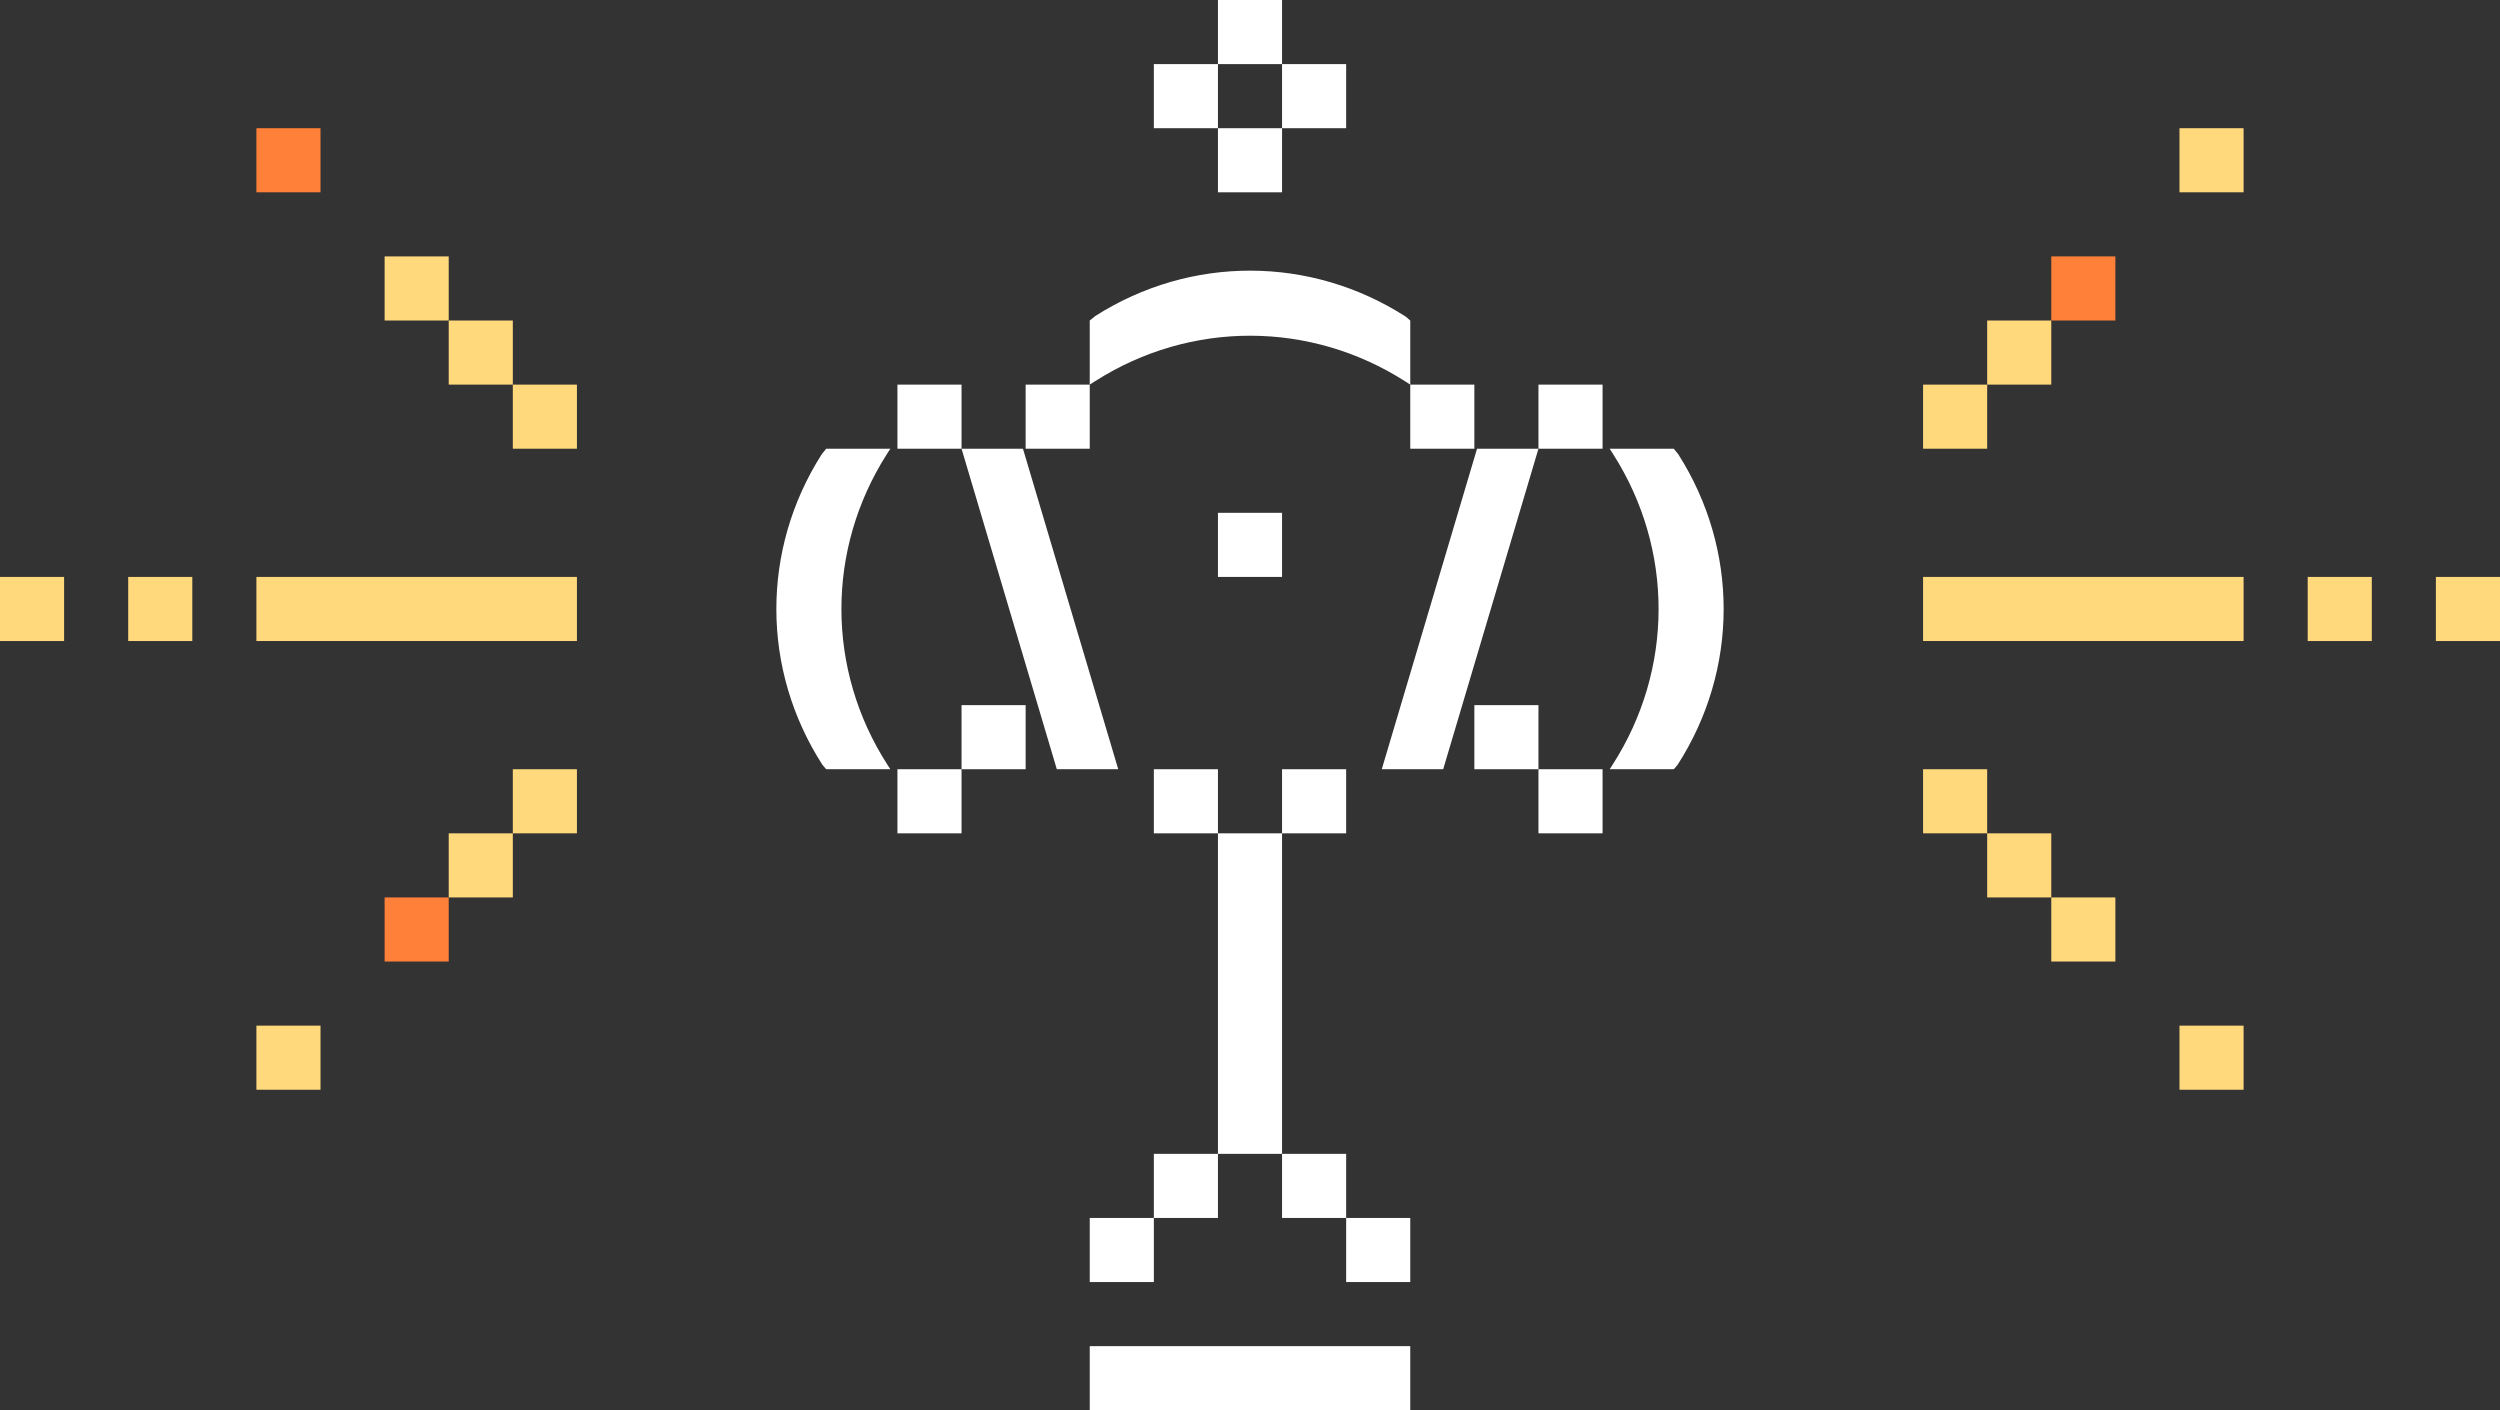 <?xml version="1.0" encoding="UTF-8"?> <svg xmlns="http://www.w3.org/2000/svg" width="351" height="198" viewBox="0 0 351 198" fill="none"><rect x="0" y="0" width="351" height="198" fill="#333333" stroke="none"/> <path d="M216 63L202.623 108L194 108L207.377 63L216 63Z" fill="white"></path> <path d="M135 63L148.377 108L157 108L143.623 63L135 63Z" fill="white"></path> <rect x="270" y="81" width="45" height="9" fill="#FFD97C"></rect> <rect x="153" y="189" width="45" height="9" fill="white"></rect> <rect x="171" y="162" width="45" height="9" transform="rotate(-90 171 162)" fill="white"></rect> <path d="M226 63L226.495 63.777C235.026 77.169 234.986 94.033 226.393 107.388L226 108L235 108L235.528 107.388C244.121 94.033 244.16 77.169 235.629 63.777L235 63L226 63Z" fill="white"></path> <path d="M125 63L124.505 63.777C115.974 77.169 116.014 94.033 124.607 107.388L125 108L116 108L115.472 107.388C106.879 94.033 106.84 77.169 115.371 63.777L116 63L125 63Z" fill="white"></path> <path d="M153 54L153.777 53.505C167.169 44.974 184.033 45.014 197.388 53.606L198 54L198 45L197.388 44.472C184.033 35.879 167.169 35.84 153.777 44.371L153 45L153 54Z" fill="white"></path> <rect width="9" height="9" transform="matrix(-1 0 0 1 153 54)" fill="white"></rect> <rect width="9" height="9" transform="matrix(-1 0 0 1 171 108)" fill="white"></rect> <rect width="9" height="9" transform="matrix(-1 0 0 1 171 162)" fill="white"></rect> <rect width="9" height="9" transform="matrix(-1 0 0 1 162 171)" fill="white"></rect> <rect width="9" height="9" transform="matrix(-1 0 0 1 198 171)" fill="white"></rect> <rect width="9" height="9" transform="matrix(-1 0 0 1 189 108)" fill="white"></rect> <rect width="9" height="9" transform="matrix(-1 0 0 1 180 72)" fill="white"></rect> <rect width="9" height="9" transform="matrix(-1 0 0 1 180 18)" fill="white"></rect> <rect width="9" height="9" transform="matrix(-1 0 0 1 171 9)" fill="white"></rect> <rect width="9" height="9" transform="matrix(-1 0 0 1 180 0)" fill="white"></rect> <rect width="9" height="9" transform="matrix(-1 0 0 1 189 9)" fill="white"></rect> <rect width="9" height="9" transform="matrix(-1 0 0 1 189 162)" fill="white"></rect> <rect width="9" height="9" transform="matrix(-1 0 0 1 207 54)" fill="white"></rect> <rect width="9" height="9" transform="matrix(-1 0 0 1 225 54)" fill="white"></rect> <rect width="9" height="9" transform="matrix(-1 0 0 1 279 54)" fill="#FFD97C"></rect> <rect x="279" y="117" width="9" height="9" transform="rotate(180 279 117)" fill="#FFD97C"></rect> <rect width="9" height="9" transform="matrix(-1 0 0 1 288 45)" fill="#FFD97C"></rect> <rect x="288" y="126" width="9" height="9" transform="rotate(180 288 126)" fill="#FFD97C"></rect> <rect width="9" height="9" transform="matrix(-1 0 0 1 297 36)" fill="#FF8038"></rect> <rect x="297" y="135" width="9" height="9" transform="rotate(180 297 135)" fill="#FFD97C"></rect> <rect width="9" height="9" transform="matrix(-1 0 0 1 315 18)" fill="#FFD97C"></rect> <rect x="315" y="153" width="9" height="9" transform="rotate(180 315 153)" fill="#FFD97C"></rect> <rect x="333" y="90" width="9" height="9" transform="rotate(180 333 90)" fill="#FFD97C"></rect> <rect x="351" y="90" width="9" height="9" transform="rotate(180 351 90)" fill="#FFD97C"></rect> <rect width="45" height="9" transform="matrix(-1 0 0 1 81 81)" fill="#FFD97C"></rect> <rect x="72" y="54" width="9" height="9" fill="#FFD97C"></rect> <rect width="9" height="9" transform="matrix(1 0 0 -1 72 117)" fill="#FFD97C"></rect> <rect x="63" y="45" width="9" height="9" fill="#FFD97C"></rect> <rect width="9" height="9" transform="matrix(1 0 0 -1 63 126)" fill="#FFD97C"></rect> <rect x="54" y="36" width="9" height="9" fill="#FFD97C"></rect> <rect width="9" height="9" transform="matrix(1 0 0 -1 54 135)" fill="#FF8038"></rect> <rect x="36" y="18" width="9" height="9" fill="#FF8038"></rect> <rect width="9" height="9" transform="matrix(1 0 0 -1 36 153)" fill="#FFD97C"></rect> <rect width="9" height="9" transform="matrix(1 0 0 -1 18 90)" fill="#FFD97C"></rect> <rect width="9" height="9" transform="matrix(1 0 0 -1 0 90)" fill="#FFD97C"></rect> <rect x="126" y="54" width="9" height="9" fill="white"></rect> <rect width="9" height="9" transform="matrix(-1 0 0 1 225 108)" fill="white"></rect> <rect x="126" y="108" width="9" height="9" fill="white"></rect> <rect width="9" height="9" transform="matrix(-1 0 0 1 216 99)" fill="white"></rect> <rect x="135" y="99" width="9" height="9" fill="white"></rect> </svg> 